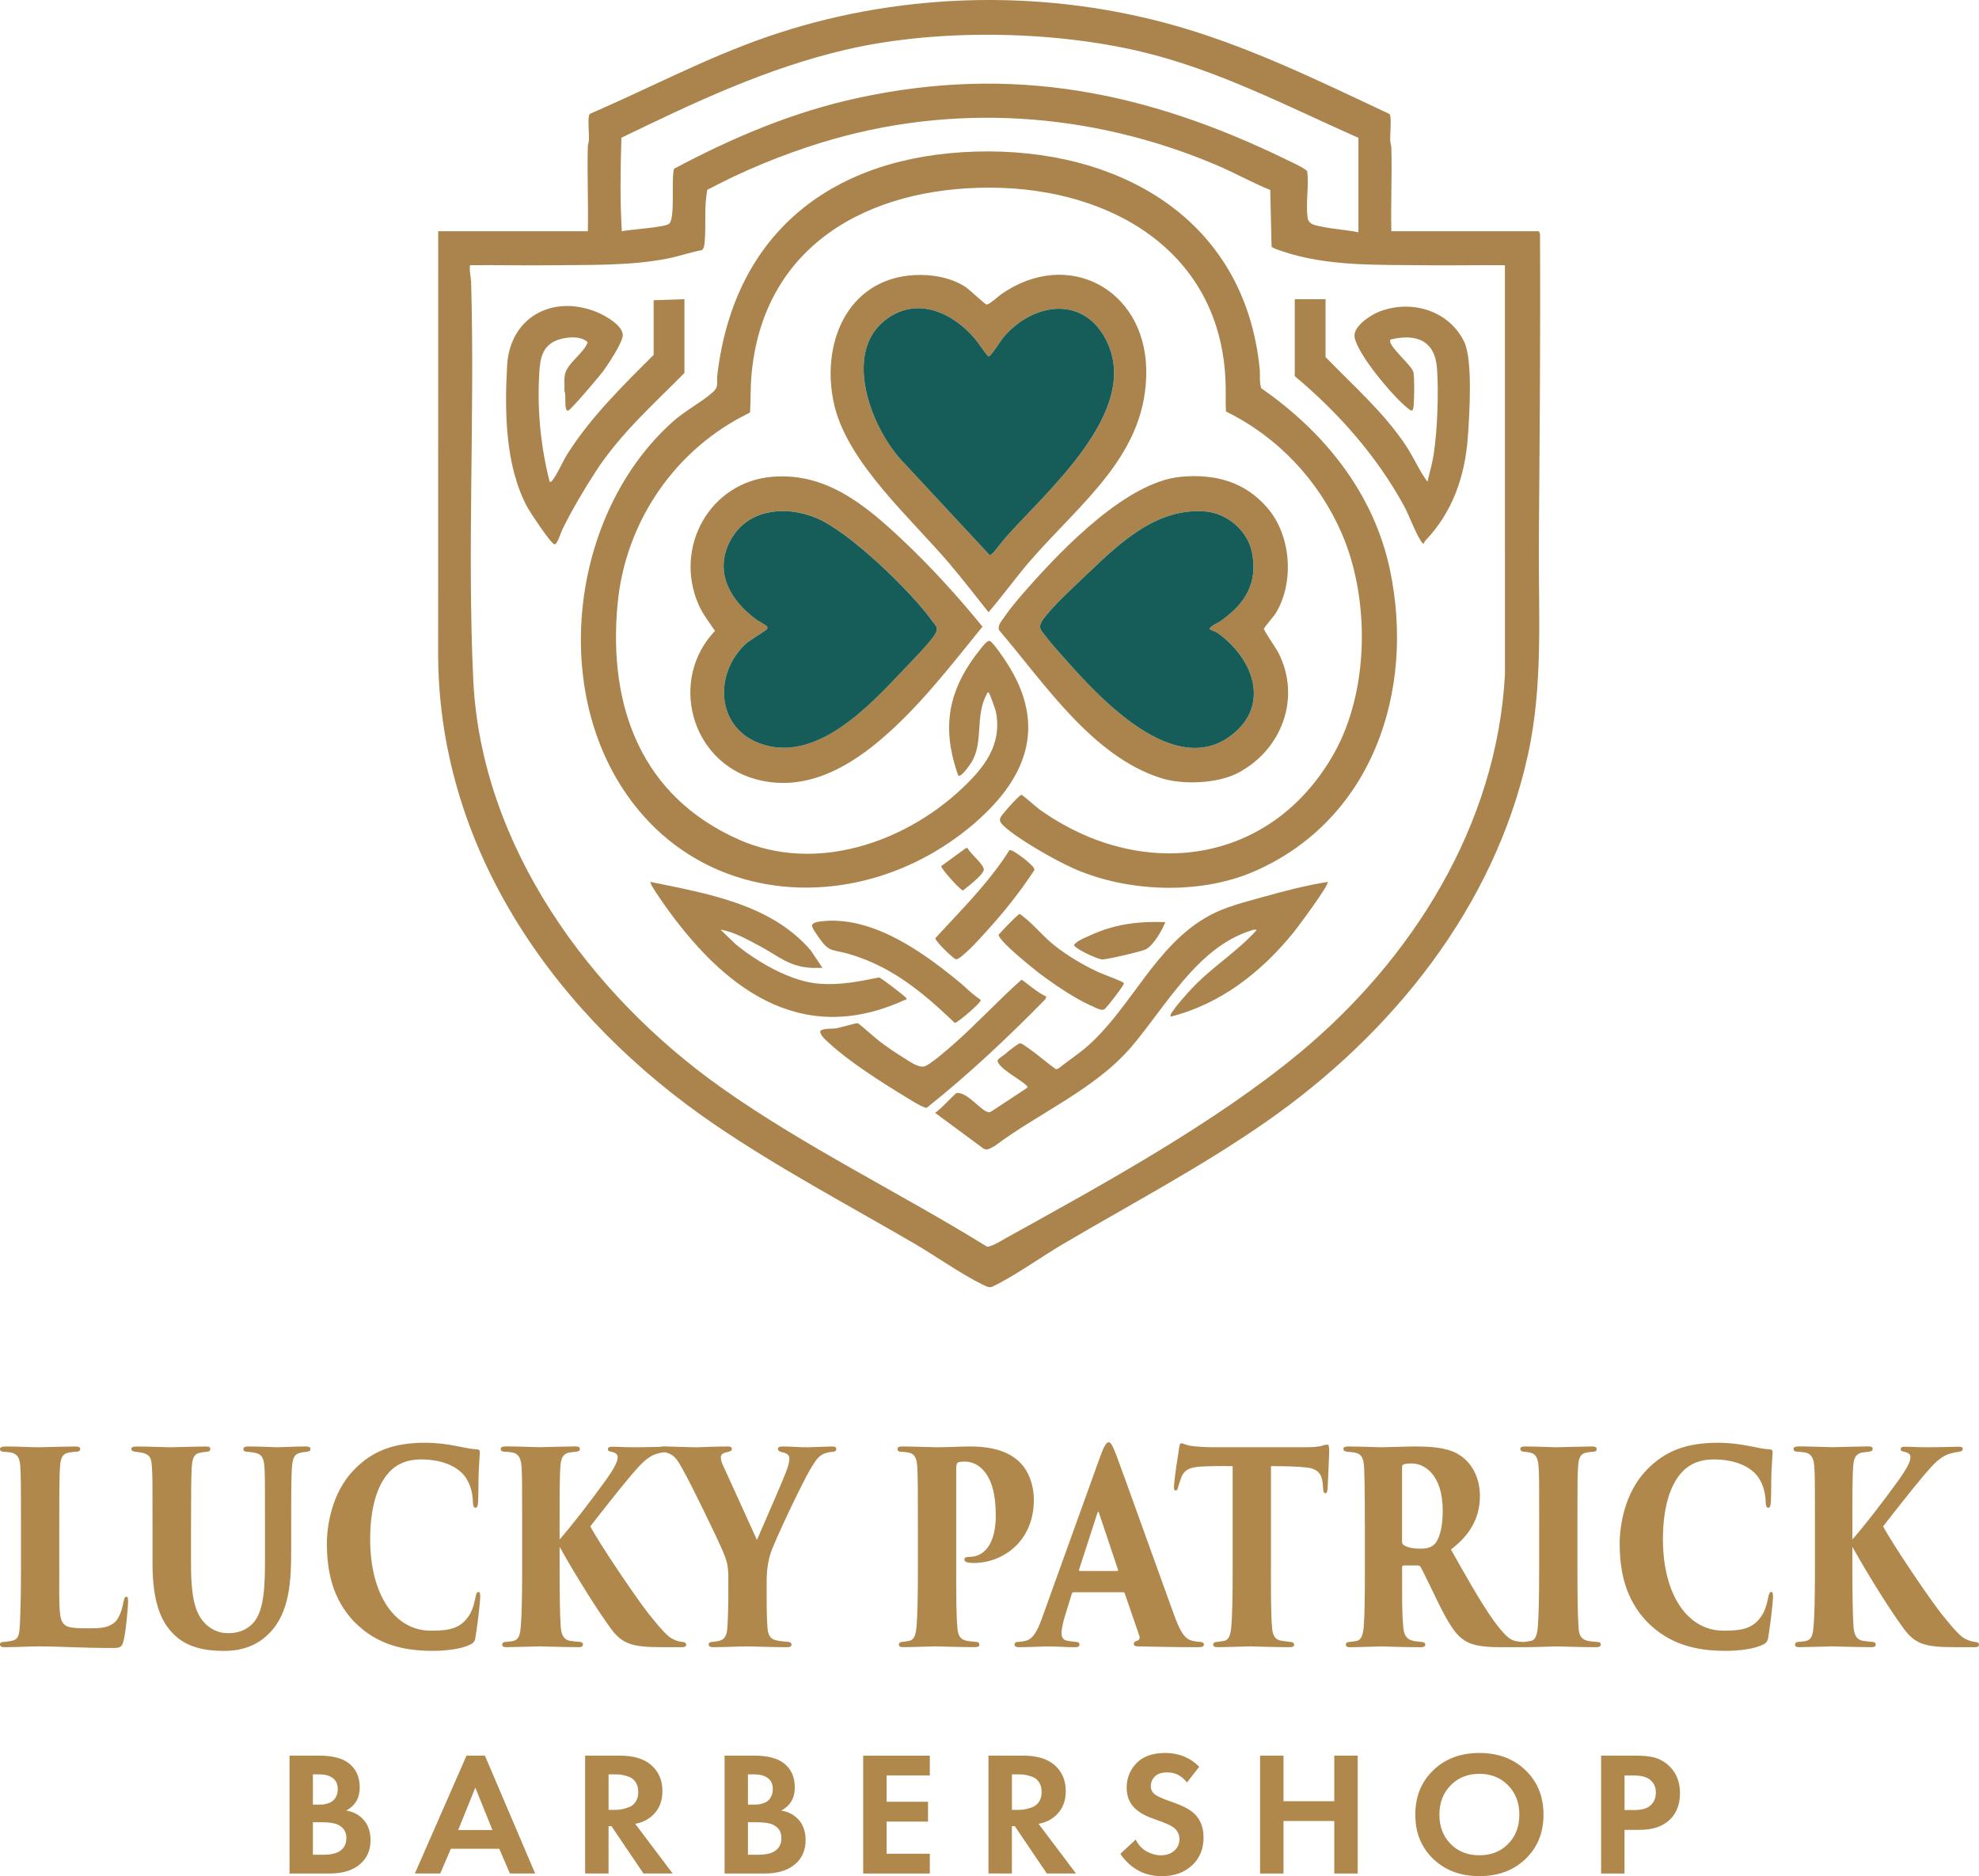 <svg xmlns="http://www.w3.org/2000/svg" id="_&#x421;&#x43B;&#x43E;&#x439;_2" data-name="&#x421;&#x43B;&#x43E;&#x439; 2" viewBox="0 0 885.72 839.73"><defs><style>.cls-1{fill:#165d5a}.cls-2{fill:#b0884c}.cls-3{fill:#aa844c}</style></defs><g id="_&#x421;&#x43B;&#x43E;&#x439;_1-2" data-name="&#x421;&#x43B;&#x43E;&#x439; 1"><path d="M622.71 103.51h65.8c.39 0 .84 1.15.74 1.64.23 45.6-.17 91.29-.52 136.82-.25 32.33 2.08 64.12-4.88 95.83-14.96 68.21-60.78 124.94-117.04 164.19-28.93 20.18-60.64 36.91-91.03 54.81-9.48 5.59-19.63 12.89-29.17 17.86-3.61 1.88-3.43 1.99-7.11.17-9.64-4.77-20.64-12.62-30.24-18.21-29.78-17.34-60.84-33.82-89.3-53.21-70.05-47.73-123.04-121.46-123.86-209.15l.02-190.75h66.98c.27-12.58-.35-25.21-.02-37.79.03-1.12.47-2.16.51-3.29.11-3.04-.52-7.79-.02-10.47.1-.53.24-.9.76-1.14 26.27-11.38 51.69-24.86 78.8-34.26 57.24-19.83 120.93-21.87 179.44-6.03 34.57 9.36 66.66 25.16 98.9 40.29.52.24.66.6.76 1.14.52 2.79-.13 7.79-.02 10.95.04 1.12.49 2.16.51 3.29.32 12.42-.28 24.89-.02 37.31ZM607.99 61.7c-31.9-14.15-63.23-30.53-97.47-38.63-40.04-9.47-91.33-10.21-131.42-.95-35.81 8.27-68.16 23.63-100.98 39.53-.43 13.78-.65 28.01.18 41.86 3.42-.82 19.53-1.69 21.27-3.44 2.68-2.69.76-20.08 2.09-24.52 26.21-13.98 53.28-25.45 82.49-31.75 69.06-14.9 129-2.78 191.23 27.47 1.67.81 9.36 4.31 9.71 5.49.73 6.46-.65 14.02.08 20.35.42 3.59 3.66 3.74 6.56 4.36 5.26 1.13 10.96 1.38 16.25 2.52V61.71ZM568.5 85.03c-8.08-3.26-15.79-7.63-23.85-11.06-56.28-23.97-118.7-28.2-177.41-10.02-17.49 5.41-34.48 12.43-50.63 20.98-.23.25-.74 5.04-.8 5.96-.36 5.58.1 12.18-.46 17.59-.11 1.08-.31 2.98-1.27 3.48-5.14.96-10.13 2.73-15.26 3.75-16.95 3.35-35.33 2.78-52.57 3.01-11.96.16-23.94-.16-35.89-.02-.39 2.65.43 5.29.5 7.82 1.7 59.1-1.81 118.66.95 177.67 3.47 74.21 52.17 140.93 110.99 182.59 37.53 26.58 79.81 46.98 118.9 71.17 1.73.35 6.99-2.96 8.88-4.01 42.97-23.79 92.87-51.16 130.55-82.28 50.95-42.08 88.83-102.39 92.43-169.8l-.02-183.16c-11.48-.13-22.98.18-34.46.02-21.56-.29-44.77.74-65.4-6.33-.98-.34-4.36-1.39-4.58-2.07l-.59-25.3Z" class="cls-3"></path><path d="M548.7 184.17c-.18-3.21-.11-6.44-.12-9.66-.17-60.26-49.6-90.29-105.2-90.52-54.74-.22-102.4 25.88-107.13 84.84-.41 5.1-.2 10.69-.56 15.83-33.42 16.06-55.86 48.8-59.3 85.83-4.26 45.81 10.67 85.98 54.3 105.3 33.99 15.06 73.68 1.64 99.61-22.64 10.16-9.51 18.25-19.66 15.46-34.47-.19-1-2.79-8.22-3.12-8.52-.72-.66-.82.17-1.05.6-5.33 9.74-1.25 21.75-6.91 30.62-.74 1.16-4.55 6.63-5.78 5.8-.69-1.82-1.27-3.69-1.79-5.57-5.53-19.77-1-35.27 11.54-50.9.89-1.11 2.95-3.98 4.22-3.86s6.53 7.95 7.58 9.57c18.96 29.1 8.47 53.16-16.12 73.58-49.02 40.7-122.45 37.16-157.19-19.51-30.32-49.45-19.3-123.1 23.94-161.72 5.52-4.93 12.31-8.4 17.54-12.86 3.42-2.92 1.98-4.28 2.42-8.03 7.64-64.39 52.11-98.15 115.65-100.03 63.53-1.87 120.35 29.64 127.09 97.18.29 2.9-.26 5.92.73 8.77 28.22 19.53 50.34 46.97 57.56 81.16 11.46 54.26-7.84 112.07-60.81 135.09-24.41 10.6-57.12 9.32-81.25-1.57-8.17-3.69-24.59-12.95-30.93-18.95-3.01-2.85-1.06-4.03 1.19-6.86.86-1.09 6.07-6.92 6.87-6.92.52 0 6.85 5.65 8.16 6.58 45.66 32.5 103.58 25 131.82-25.25 15.75-28.03 16.07-69.29 3.33-98.5-10.32-23.66-28.57-43.03-51.77-54.41Z" class="cls-3"></path><path d="M409.32 123.12c7.71-.42 16.33 1.08 22.86 5.36 1.66 1.09 8.7 7.77 9.33 7.82 1.24.12 5.3-3.71 6.71-4.69 29.79-20.63 63.94-2.2 64.78 33.38.91 38.39-29.8 60.21-52.52 86.71-6.23 7.27-11.8 15.07-18.05 22.32-5.74-7.23-11.38-14.54-17.35-21.59-17.08-20.16-45.47-45.02-51.63-70.93-6.41-26.95 5.32-56.74 35.87-58.39Zm40.75 117.48c18.3-20.7 59.96-56.07 45.58-87.22-9.86-21.35-33.04-18.33-46.57-2.37-1.07 1.26-5.75 8.73-6.61 8.54-.66-.14-5.15-6.85-6.2-8.07-10.33-11.98-26.65-19.19-40.58-7.79-18.75 15.35-5.09 49.36 9 63.61l38 40.89c.54.43.78.07 1.2-.23 1.07-.76 4.83-5.82 6.19-7.36ZM528.56 213.39c15.3-1.36 28.65 2.16 38.82 14.1 10.49 12.33 11.97 33.07 3.65 46.89-.81 1.34-5.29 6.45-5.34 7.06-.07.79 5.51 8.81 6.45 10.66 10.36 20.31 1.5 43.72-18.29 53.94-9.08 4.69-24.45 5.29-34.11 2.26-30.96-9.74-52.41-42.67-72.54-66.18-.94-2.17 1.22-4.33 2.41-6.1 2.92-4.34 7.36-9.4 10.87-13.36 15.42-17.4 44.09-47.12 68.08-49.26Zm12.92 68.25c-.69-.96 3.89-3.02 4.71-3.6 10.89-7.7 16.86-16.77 14.17-30.71-1.89-9.78-11.1-17.65-20.99-18.44-21.54-1.71-37.98 13.87-52.29 27.56-5.68 5.43-16.15 14.89-20.37 20.96-2.53 3.63-.64 4.79 1.63 7.78 2.52 3.33 5.95 7.06 8.77 10.23 15.55 17.53 48.6 53.18 74.03 33.64 17.72-13.61 9.59-34.46-5.99-45.63-.94-.67-3.55-1.63-3.67-1.8ZM345.66 213.39c24.08-1.98 41.65 12.69 58.06 28.12 12.85 12.08 24.87 25.3 36 38.97-14.48 17.81-28.97 36.8-46.71 51.53-15.41 12.8-34.05 22.4-54.74 16.76-29.24-7.97-38.95-44.67-18.28-66.39-2.58-3.93-5.54-7.59-7.42-11.95-11.03-25.53 5.14-54.73 33.09-57.03Zm-2.37 68.19c-.3.49-7.88 5.06-9.42 6.48-14.31 13.18-13.59 37.32 6.19 44.65 24.93 9.25 48.87-16.61 64.14-32.76 3.34-3.53 12.8-13.05 14.65-16.71 1.28-2.52-.25-3.4-1.64-5.35-9.47-13.26-36.99-39.88-51.8-46.06-14.22-5.94-31.85-3.94-39.07 11.15-6.57 13.74.95 25.91 11.87 34.09.86.64 4.93 2.95 5.09 3.21.18.3.18.98 0 1.28ZM594.21 394.72c1.04.95-13.71 20.7-15.21 22.55-14.42 17.76-32.53 32.05-55.09 37.78-.18-1.2.65-1.93 1.23-2.8 1.89-2.86 5.83-7.2 8.25-9.8 8.91-9.53 20.24-16.4 28.99-26.12-.64-.6-1.91 0-2.63.22-24.02 7.6-38 33.99-53.43 52.03-16.24 18.98-41.34 29.5-61.13 44.34-1.51.73-3.09 2.11-4.87 1.27l-21.87-16.14c1.76-.69 9.07-8.78 9.73-8.84 4.36-.43 9.5 6.25 12.89 8.06.71.38 1.35.74 2.19.45l16.51-10.85c.18-.73-.11-.76-.5-1.15-2.63-2.63-12.46-7.61-12.81-10.99-.09-.82 3.96-3.05 4.55-3.98.94-.73 4.55-3.57 5.32-3.75.91-.22 2.71 1.33 3.6 1.92 4.39 2.95 8.34 6.6 12.67 9.64l1.09-.29c4.29-3.49 9.03-6.48 13.17-10.15 19.76-17.52 30.25-45.13 54.31-58.28 7.23-3.96 16.02-6.1 23.97-8.33 9.55-2.68 19.28-5.23 29.08-6.78ZM306.33 133.91v33.02c-14.03 14.2-28.64 27.14-39.63 43.98-5.25 8.05-10.69 17.31-14.94 25.92-.6 1.22-2.4 7.06-3.6 6.8-1.72-.37-11.12-14.65-12.39-17.07-9.68-18.45-9.97-42.45-8.8-62.97 1.23-21.51 20.14-31.82 39.77-24.06 3.8 1.5 12.82 6.41 11.92 11.13-.67 3.54-6.23 12.05-8.53 15.24-1.57 2.18-14.65 17.63-15.84 17.89-2.03.46-.75-7.32-1.67-8.77.16-2.46-.27-4.98.23-7.41 1.05-5.09 8.31-9.38 10.2-14.4-3.16-3.31-10.88-2.37-14.7-.55-6.7 3.18-6.78 10.14-7.1 16.65-.77 15.42.95 31.4 4.75 46.31.87.19.93-.26 1.34-.79 2.3-2.95 4.51-8.31 6.72-11.81 10.44-16.45 24.77-30.5 38.49-44.17v-24.47l13.78-.48ZM593.26 133.91v25.89c12.35 12.78 26.3 24.94 36.12 39.89 3.4 5.17 5.84 10.95 9.48 15.93.94-4.06 2.16-8.04 2.79-12.18 1.67-10.98 2.28-27.37 1.51-38.43-.88-12.7-9.38-15.84-20.9-13.02-.13.66-.04 1.24.24 1.86 1.4 3.1 9.52 10.19 10.09 12.71.56 2.49.35 12.19.1 15.1-.28 3.35-1.45 2.04-3.33.48-6.35-5.28-21.57-23.29-23.08-31.11-.93-4.81 7.04-9.98 10.89-11.5 14.23-5.61 31.2-.74 38.11 13.37 4 8.17 2.36 33.15 1.64 43.01-1.27 17.32-6.86 33.41-19.01 46.1-.75.78-.44 2.46-1.99.09-2.68-4.12-5.14-11.31-7.73-16.02-12.15-22.13-29.39-41.61-48.7-57.71v-34.44h13.78ZM368.08 433.19c-1.65-.05-3.33.09-4.98 0-10.16-.59-14.71-5.31-23.03-9.74-5.38-2.86-11.64-6.44-17.58-7.35l6.9 6.64c9.83 8.01 24.69 16.67 37.52 17.58 9.26.66 17.6-1.03 26.56-2.84.78.12 11.85 8.56 12.15 9.27.36.86-.55.73-.95.92-46.88 21.35-81.57-6.13-107.54-43.02-.8-1.14-6.6-9.33-5.99-9.92 25.43 5.23 53.93 9.93 71.72 30.65l5.24 7.82Z" class="cls-3"></path><path d="m468.32 446.03-.46 1.19c-16.79 17.16-34.3 33.62-53.09 48.61-1.47.22-7.92-3.94-9.59-4.95-10.32-6.26-25.04-15.65-33.78-23.71-1.24-1.14-5.21-4.4-4.07-5.98 2.09-1.03 4.91-.61 7.11-.97 1.78-.29 8.66-2.43 9.46-2.24.62.15 8.33 7.05 9.87 8.2 3.16 2.35 6.81 4.89 10.16 6.94 2.49 1.52 6.63 4.67 9.48 4.25 2.55-.38 11.19-8.09 13.58-10.19 10.42-9.18 19.84-19.5 30.22-28.71 3.68 2.53 6.96 5.73 11.1 7.58Z" class="cls-3"></path><path d="M438.86 447.45c.45.63-2.68 3.43-3.32 4.04-1.08 1.03-7.37 6.51-8.25 6.33-14.14-13.54-27.97-25.12-47.13-30.77-8.29-2.44-8.95-.37-14.37-8.44-2.76-4.11-4.1-5.59 2.11-6.27 22.45-2.44 44.8 13.54 61.21 27.03 3.24 2.66 6.27 5.88 9.75 8.07ZM456.27 409c5.65 3.85 9.82 9.42 15.15 13.73 6 4.86 13.02 9.03 20.01 12.3 1.61.76 11.01 4.26 11.36 4.8.44.67-.01.76-.23 1.23-.59 1.3-7.34 10.12-8.33 10.69-1.37.79-4.1-.84-5.65-1.52-7.36-3.24-16.09-9.17-22.59-13.99-2.79-2.07-19.45-15.38-19.01-17.95 3.01-3.23 5.95-6.41 9.3-9.3ZM451.77 380.53c1.08-.63 7.13 4.18 8.22 5.17.92.83 3.23 2.65 2.92 3.8a215.905 215.905 0 0 1-19.05 24.7c-3.65 4.08-8.49 9.6-12.59 13.06-.78.66-2.58 2.28-3.45 2.06-1.36-.33-9.59-8.44-9.15-9.44 11.59-12.7 23.88-24.72 33.1-39.36ZM521.52 412.77c-1.36 3.56-5.47 10.69-8.91 12.22-2.17.97-17.17 4.49-19.34 4.42-1.97-.06-12.21-4.73-12.58-6.47 1.3-1.82 4.63-3.09 6.79-4.09 11.1-5.18 21.8-6.6 34.05-6.09ZM421.3 387.61l11.16-8.12.71.25c1.01 2.2 7.31 7.38 7.13 9.49-.19 2.32-7.29 7.71-9.28 9.31-1.18 0-10.25-10.17-9.73-10.92Z" class="cls-3"></path><path d="M450.07 240.6c-1.36 1.54-5.12 6.6-6.19 7.36-.42.3-.66.66-1.2.23l-38-40.89c-14.09-14.24-27.75-48.26-9-63.61 13.93-11.4 30.26-4.19 40.58 7.79 1.05 1.22 5.54 7.92 6.2 8.07.86.19 5.55-7.28 6.61-8.54 13.53-15.96 36.71-18.98 46.57 2.37 14.39 31.16-27.28 66.52-45.58 87.22ZM541.48 281.64c.12.17 2.73 1.12 3.67 1.8 15.58 11.18 23.71 32.02 5.99 45.63-25.44 19.54-58.49-16.12-74.03-33.64-2.82-3.17-6.25-6.91-8.77-10.23-2.27-2.99-4.16-4.15-1.63-7.78 4.22-6.06 14.69-15.53 20.37-20.96 14.31-13.68 30.75-29.27 52.29-27.56 9.9.79 19.1 8.66 20.99 18.44 2.69 13.94-3.27 23.01-14.17 30.71-.81.58-5.4 2.64-4.71 3.6ZM343.29 281.58c.18-.3.18-.98 0-1.28-.16-.26-4.23-2.57-5.09-3.21-10.92-8.18-18.44-20.35-11.87-34.09 7.22-15.1 24.85-17.09 39.07-11.15 14.81 6.18 42.33 32.8 51.8 46.06 1.39 1.95 2.92 2.83 1.64 5.35-1.85 3.66-11.31 13.18-14.65 16.71-15.26 16.16-39.21 42.01-64.14 32.76-19.78-7.34-20.5-31.47-6.19-44.65 1.54-1.42 9.12-5.99 9.42-6.48Z" class="cls-1"></path><path d="M26.53 702.91c0 12-.29 20.56 1.36 23.05 1.36 2.26 3.19 2.85 11.23 2.85 5.33 0 8.42-.12 11.13-1.9 2.32-1.31 3.97-4.4 5.03-9.98.29-1.31.48-2.26 1.26-2.26.68 0 .77.59.77 2.26 0 2.73-1.06 14.02-2.03 17.47-.77 3.09-1.55 3.21-5.42 3.21-13.36 0-22.36-.71-32.63-.71-4.55 0-9.78.36-15.1.36-1.36 0-2.13-.24-2.13-1.31 0-.71.58-1.07 1.94-1.07 1.16-.12 2.23-.24 3.29-.47 3.49-.71 3.58-2.85 3.87-12.36.19-4.75.29-11.88.29-19.25v-20.92c0-19.37-.1-21.51-.29-25.31-.19-3.33-.87-5.35-3.29-6.18-.87-.36-2.32-.48-3.78-.59-1.07 0-2.03-.24-2.03-1.19s.97-1.19 2.9-1.19c5.52 0 10.55.36 14.33.36.87 0 12.88-.36 16.36-.36 1.74 0 2.32.36 2.32 1.07 0 1.07-.97 1.31-2.32 1.31-.97.12-1.94.12-3.29.48-2.61.59-3.29 2.85-3.49 7.01-.19 3.8-.29 6.18-.29 25.79v19.84ZM85.49 699.7c0 16.4 2.03 23.29 7.36 27.93 3.97 3.21 7.26 3.33 9.68 3.33 3.1 0 7.26-.83 10.65-4.4 5.42-5.7 5.42-18.18 5.42-30.42v-14.26c0-17.47 0-20.56-.19-24.36-.19-4.52-.97-6.54-4.16-7.25-1.06-.24-1.65-.24-3.58-.48-1.26 0-1.74-.48-1.74-1.19s.48-1.19 2.23-1.19c5.52 0 11.42.36 12.97.36 1.74 0 8.04-.36 12.78-.36 1.45 0 2.03.36 2.03 1.19 0 .59-.39 1.07-1.65 1.19-1.06.12-1.65.12-3 .48-2.61.59-3.39 2.38-3.68 7.25-.19 3.8-.29 6.89-.29 24.36v11.65c0 13.55-.48 28.16-9.88 37.55-6 6.18-13.55 7.84-20.14 7.84-8.52 0-17.04-1.54-23.04-7.96-5.13-5.23-9-13.9-9-31.02v-18.06c0-18.42 0-21.75-.29-25.55-.19-3.33-.77-4.87-3-5.7-1.06-.48-3.29-.71-4.16-.83-1.45-.12-2.03-.59-2.03-1.31s.77-1.07 2.61-1.07c4.16 0 13.94.36 14.81.36.77 0 12.3-.36 15.78-.36 1.65 0 2.13.36 2.13 1.07 0 .95-.48 1.19-1.74 1.31-.87.12-2.23.24-3.19.48-2.71.71-3.2 3.21-3.39 7.01-.19 3.8-.29 9.39-.29 24.6v17.83ZM158.5 725.85c-9.49-9.98-12.2-22.22-12.2-34.94 0-8.08 2.23-22.82 12.01-32.92 8.33-8.68 18.01-12.24 32.05-12.24 5.52 0 9.97.71 13.75 1.43 4.36.83 6.68 1.43 9.58 1.54 1.06.12 1.06.83 1.06 1.54 0 .95-.29 3.8-.48 7.84-.19 3.92-.1 10.93-.29 13.9-.1 1.78-.29 2.85-1.16 2.85-.77 0-1.06-.83-1.16-2.5-.1-2.61-.48-7.37-3.68-11.65-3.39-4.4-10.17-7.49-19.56-7.49-5.71 0-10.46 1.66-14.23 5.7-5.91 6.3-8.52 17.35-8.52 30.07 0 24.48 10.84 40.88 27.11 40.88 7.94 0 12.88-.83 16.65-6.06 1.36-1.78 2.42-4.4 3.19-7.96.48-2.5.77-3.33 1.55-3.33.68 0 .77 1.19.77 2.14 0 2.02-1.16 12.36-2.13 18.06-.19 1.78-.87 2.73-2.52 3.45-3.87 1.9-10.46 2.73-16.65 2.73-12.59 0-24.98-2.61-35.14-13.07ZM250.48 689.01c5.32-6.06 13.26-16.28 20.91-26.86 3.2-4.52 5.03-7.84 5.03-9.75 0-1.31-.39-2.02-2.71-2.61-.87-.12-1.65-.36-1.65-1.19 0-.59.48-1.07 1.55-1.07 4.36 0 4.74.24 10.26.24s12.68-.24 13.94-.24c1.65 0 2.03.24 2.03 1.07 0 .59-.48 1.07-1.74 1.19-1.45.24-2.32.36-3.49.71-4.74 1.19-7.84 4.75-12.49 10.22-4.45 5.23-15.39 19.13-17.91 22.46 3.78 7.25 19.75 31.02 26.24 39.33 5.81 7.25 8.42 9.86 10.17 10.81 1.74.95 2.9 1.31 4.45 1.54 1.36.12 2.03.36 2.03 1.31s-.87 1.07-1.94 1.07h-9.49c-12.78 0-17.23-1.54-22.17-8.2-5.32-7.13-15.88-23.77-23.04-36.72v10.46c0 9.27.1 20.08.48 25.07.19 2.97.87 5.94 4.16 6.54 1.36.24 2.9.36 4.16.47 1.16 0 1.65.59 1.65 1.19s-.39 1.19-1.84 1.19c-6.39 0-16.75-.36-17.62-.36-.48 0-11.52.36-14.72.36-1.26 0-1.94-.24-1.94-1.19 0-.83.68-1.19 1.74-1.19.97-.12 1.94-.12 3-.36 3-.59 3.29-3.45 3.58-6.89.39-4.99.58-13.31.58-24.84v-20.92c0-18.42 0-21.75-.29-25.55-.19-3.33-1.26-5.47-3.58-6.06-1.45-.36-2.71-.36-3.68-.48-1.26 0-2.03-.24-2.03-1.31 0-.71.77-1.07 2.61-1.07 4.16 0 14.04.36 14.72.36.87 0 12.59-.36 16.07-.36 1.65 0 2.03.48 2.03 1.07 0 .83-.48 1.19-1.74 1.31-.87.12-1.45.12-2.9.36-3.39.59-3.97 3.33-4.16 7.13-.19 3.8-.29 6.18-.29 24.6v7.13Z" class="cls-2"></path><path d="M326 706.48c0-6.42-1.06-8.79-2.71-12.72-3.58-8.08-13.17-27.69-16.46-33.75-3.68-6.89-4.74-8.44-7.84-9.62-.58-.24-1.74-.48-2.52-.59-.97-.12-1.45-.59-1.45-1.31 0-.83.77-1.07 1.94-1.07 3.97 0 11.23.36 14.91.36 1.65 0 7.75-.36 13.84-.36 1.06 0 1.84.24 1.84.95 0 .95-.48 1.19-1.94 1.54-2.61.36-3 1.54-3 2.5 0 .83.29 1.9.97 3.45 1.55 3.45 13.65 29.83 15.2 33.39 5.91-13.67 11.13-25.55 12.97-30.3.97-2.5 1.55-4.52 1.55-6.06 0-1.31-.58-2.38-3.49-2.97-.87-.24-1.65-.59-1.65-1.43 0-.71.58-1.07 2.13-1.07 3.97 0 7.26.36 10.94.36 1.36 0 9.29-.36 11.13-.36 1.16 0 1.94.24 1.94 1.07 0 .95-.68 1.31-1.94 1.31-1.26.12-2.61.48-3.78.95-2.71 1.31-3.68 3.33-5.42 6.06-3.29 4.99-17.14 34.11-18.49 39.1-1.45 4.99-1.55 9.62-1.55 11.29v8.44c0 1.9 0 6.77.29 11.76.19 2.97.39 5.94 3.97 6.77 1.74.48 3.68.48 5.32.71 1.16.12 1.55.48 1.55 1.31 0 .59-.48 1.07-1.94 1.07-6.97 0-15.01-.36-18.2-.36-2.81 0-10.65.36-15.01.36-1.36 0-1.94-.48-1.94-1.31 0-.59.58-1.07 1.74-1.07 1.55-.24 2.52-.24 3.39-.59 2.52-.83 3.1-2.97 3.29-6.42.29-4.99.39-10.34.39-12.24v-9.15ZM410.81 681.88c0-13.07 0-21.75-.29-25.55-.19-3.33-1.07-5.47-3.39-6.06-1.26-.36-2.52-.36-3.68-.48-1.26 0-1.74-.48-1.74-1.19s.29-1.19 2.13-1.19c4.16 0 14.04.36 15.68.36 4.65 0 10.07-.36 14.52-.36 13.17 0 19.56 3.8 23.43 8.2 2.13 2.5 5.23 7.72 5.23 15.8 0 18.3-13.65 28.16-27.01 28.16-.68 0-2.32-.12-3-.36-.58-.24-1.06-.48-1.06-1.19s.39-1.19 2.13-1.19c8.04 0 11.91-7.72 11.91-18.42 0-8.2-1.26-14.74-4.74-19.37-2.52-3.33-5.81-4.87-9.2-4.87-1.26 0-2.03.12-2.61.24-.77.24-1.16.95-1.16 2.97v45.4c0 9.27 0 20.08.48 25.07.19 3.45.87 5.7 3.78 6.42 1.35.36 3.1.48 4.26.59 1.45 0 1.84.36 1.84 1.31 0 .59-.48 1.07-1.94 1.07-6.68 0-16.94-.36-17.81-.36-.48 0-11.04.36-14.33.36-1.36 0-1.94-.36-1.94-1.19s.77-1.19 1.84-1.19c.97-.12 1.94-.24 2.9-.47 1.94-.48 2.81-2.14 3.2-6.66.39-4.99.58-13.43.58-24.96v-20.92ZM480.52 712.66c-.48 0-.68.24-.87.83l-3 9.74c-.97 3.09-1.55 6.18-1.55 7.61 0 2.26.87 3.33 2.9 3.57 1.06.24 2.61.36 3.39.47 1.45 0 1.74.59 1.74 1.19 0 .95-.77 1.19-2.03 1.19-4.36 0-7.65-.36-12.78-.36-1.07 0-7.46.36-12.3.36-1.36 0-1.94-.48-1.94-1.19 0-.95.68-1.19 1.84-1.19 1.16-.12 2.13-.24 3.1-.47 3.39-.83 5.33-4.52 7.36-10.22l25.85-71.78c1.84-5.11 2.9-6.89 3.97-6.89.97 0 1.84 1.66 3.49 5.94 2.52 6.65 18.78 52.17 25.37 70.23 3.29 9.27 5.42 12.12 8.81 12.72 1.07.36 2.23.36 3.1.47 1.26 0 1.84.48 1.84 1.19 0 .83-.68 1.19-2.52 1.19-9.49 0-20.53-.24-26.72-.36-1.55 0-2.13-.36-2.13-1.07s.48-1.19 1.36-1.43c1.06-.24 1.45-1.07 1.16-2.14l-6.49-18.89c-.1-.48-.48-.71-.77-.71h-22.17Zm19.37-9.51c.58 0 .58-.36.48-.59l-8.52-25.43c-.29-.83-.48-.59-.68 0l-8.23 25.43c-.1.36.1.59.39.59h16.56ZM568.82 702.79c0 9.27 0 20.32.48 25.31.19 3.09.87 5.58 3.78 6.18 1.26.24 2.42.36 4.16.59 1.55.12 1.94.48 1.94 1.31 0 .71-.48 1.07-2.23 1.07-6.58 0-15.97-.36-17.52-.36-1.65 0-11.04.36-14.23.36-1.55 0-2.23-.24-2.23-1.19 0-.83.77-1.19 1.94-1.19.97-.12 2.03-.24 3.1-.47 2.13-.48 2.81-3.09 3.1-6.54.39-4.99.58-13.55.58-25.07v-46.58c-3.78 0-9.78-.12-14.62.24-5.42.36-7.55 1.9-8.81 6.06-.48 1.31-.68 2.02-.87 2.73-.19.95-.48 1.9-1.16 1.9-.87 0-.87-.95-.77-2.38.39-4.87 1.45-11.29 2.13-15.81.19-1.78.48-2.97 1.06-2.97.68 0 1.07.36 3.29.95 1.74.47 7.07.83 10.75.83h42.12c3 0 4.74-.24 6.1-.47 1.55-.36 2.32-.71 3-.71.87 0 .97.71.97 3.68 0 1.66-.58 12.71-.68 15.69-.1 1.66-.39 2.38-.97 2.38-.77 0-.97-.71-1.07-2.14-.1-1.31-.1-1.78-.19-2.38-.39-3.68-1.84-6.54-7.55-7.01-3.19-.36-8.23-.59-15.59-.59v46.58ZM610.84 681.88c0-18.42-.19-20.8-.29-24.6-.19-4.87-1.36-6.42-3.68-7.01-1.45-.36-3-.36-3.87-.48-1.16-.12-1.74-.59-1.74-1.31s.68-1.07 2.13-1.07c4.16 0 13.46.36 14.81.36 1.84 0 11.13-.36 15.59-.36 9.1 0 15.49 1.07 19.75 4.04 4.65 3.09 8.81 9.15 8.81 18.18 0 9.98-4.65 17.59-12.97 23.89 5.91 10.46 12.97 23.17 18.88 31.49 5.13 7.01 7.46 9.03 10.17 9.51 1.07.24 1.65.24 2.42.36 1.06 0 1.65.48 1.65 1.19 0 1.07-.97 1.19-1.94 1.19h-8.71c-9.97 0-14.23-1.19-17.62-3.92-3.1-2.26-6.2-7.37-9.97-14.85-4.45-9.03-6.68-13.9-8.42-17.11-.19-.36-.68-.71-1.16-.71h-6.39c-.48 0-.77.24-.77.95v6.06c0 9.39 0 14.97.48 19.96.19 3.09.87 5.7 3.78 6.54 1.36.48 2.42.48 4.36.71 1.55.12 1.74.59 1.74 1.31s-.68 1.07-2.03 1.07c-6.49 0-17.04-.36-17.72-.36-1.16 0-10.55.36-13.84.36-1.45 0-1.94-.36-1.94-1.19s.68-1.19 1.74-1.19c.97-.12 2.23-.24 3.29-.47 1.94-.59 2.71-2.73 3-6.77.39-4.99.48-13.31.48-24.84v-20.92Zm16.66 7.96c0 .95.29 1.43.87 1.78 1.84 1.19 4.74 1.54 7.46 1.54s4.55-.48 6.1-1.9c2.03-1.9 3.78-7.01 3.78-14.97 0-16.87-8.71-21.27-13.75-21.27-1.55 0-3.2.12-3.87.48-.39.24-.58.36-.58 1.31v33.04Z" class="cls-2"></path><path d="M688.88 681.88c0-18.42 0-21.87-.29-25.67-.19-3.33-1.26-5.47-3.39-5.94-.68-.24-1.65-.36-2.91-.48-1.16 0-1.84-.48-1.84-1.31 0-.71.48-1.07 2.13-1.07 3.87 0 13.36.36 14.13.36.87 0 12.3-.36 15.78-.36 1.65 0 2.13.48 2.13 1.19 0 .95-.87 1.19-1.84 1.19-.97.12-1.55.12-2.81.36-2.52.59-3.49 2.14-3.68 6.42-.29 3.8-.29 6.89-.29 25.31v20.92c0 9.39.1 20.44.48 25.43.19 3.09.77 5.23 3.68 6.06 1.26.36 3 .48 4.26.59 1.65 0 2.03.48 2.03 1.19 0 .59-.48 1.19-2.03 1.19-6.58 0-16.94-.36-17.81-.36-.48 0-10.65.36-13.94.36-1.55 0-2.32-.24-2.32-1.19 0-.83.77-1.19 1.94-1.19.97-.12 1.94-.24 3-.47 2.03-.36 2.71-2.97 3-6.42.39-4.99.58-13.55.58-25.19v-20.92ZM737.1 725.85c-9.49-9.98-12.2-22.22-12.2-34.94 0-8.08 2.23-22.82 12-32.92 8.33-8.68 18.01-12.24 32.05-12.24 5.52 0 9.97.71 13.75 1.43 4.36.83 6.68 1.43 9.58 1.54 1.06.12 1.06.83 1.06 1.54 0 .95-.29 3.8-.48 7.84-.19 3.92-.1 10.93-.29 13.9-.1 1.78-.29 2.85-1.16 2.85-.77 0-1.06-.83-1.16-2.5-.1-2.61-.48-7.37-3.68-11.65-3.39-4.4-10.17-7.49-19.56-7.49-5.71 0-10.46 1.66-14.23 5.7-5.91 6.3-8.52 17.35-8.52 30.07 0 24.48 10.84 40.88 27.11 40.88 7.94 0 12.88-.83 16.65-6.06 1.36-1.78 2.42-4.4 3.2-7.96.48-2.5.77-3.33 1.55-3.33.68 0 .77 1.19.77 2.14 0 2.02-1.16 12.36-2.13 18.06-.19 1.78-.87 2.73-2.52 3.45-3.87 1.9-10.46 2.73-16.65 2.73-12.59 0-24.98-2.61-35.15-13.07ZM829.08 689.01c5.33-6.06 13.26-16.28 20.91-26.86 3.19-4.52 5.03-7.84 5.03-9.75 0-1.31-.39-2.02-2.71-2.61-.87-.12-1.65-.36-1.65-1.19 0-.59.48-1.07 1.55-1.07 4.36 0 4.74.24 10.26.24s12.68-.24 13.94-.24c1.65 0 2.03.24 2.03 1.07 0 .59-.48 1.07-1.74 1.19-1.45.24-2.32.36-3.49.71-4.74 1.19-7.84 4.75-12.49 10.22-4.45 5.23-15.39 19.13-17.91 22.46 3.78 7.25 19.75 31.02 26.24 39.33 5.81 7.25 8.42 9.86 10.17 10.81 1.74.95 2.9 1.31 4.45 1.54 1.36.12 2.03.36 2.03 1.31s-.87 1.07-1.94 1.07h-9.49c-12.78 0-17.23-1.54-22.17-8.2-5.33-7.13-15.88-23.77-23.04-36.72v10.46c0 9.27.1 20.08.48 25.07.19 2.97.87 5.94 4.16 6.54 1.36.24 2.9.36 4.16.47 1.16 0 1.65.59 1.65 1.19s-.39 1.19-1.84 1.19c-6.39 0-16.75-.36-17.62-.36-.48 0-11.52.36-14.72.36-1.26 0-1.94-.24-1.94-1.19 0-.83.68-1.19 1.74-1.19.97-.12 1.94-.12 3-.36 3-.59 3.29-3.45 3.58-6.89.39-4.99.58-13.31.58-24.84v-20.92c0-18.42 0-21.75-.29-25.55-.19-3.33-1.26-5.47-3.58-6.06-1.45-.36-2.71-.36-3.68-.48-1.26 0-2.03-.24-2.03-1.31 0-.71.77-1.07 2.61-1.07 4.16 0 14.04.36 14.72.36.87 0 12.59-.36 16.07-.36 1.65 0 2.03.48 2.03 1.07 0 .83-.48 1.19-1.74 1.31-.87.12-1.45.12-2.9.36-3.39.59-3.97 3.33-4.16 7.13-.19 3.8-.29 6.18-.29 24.6v7.13ZM129.56 785.79h13.3c5.86 0 10.24 1.11 13.14 3.32 3.33 2.53 5 6.17 5 10.92s-2.02 8.15-6.04 10.36c2.74.42 5.08 1.53 7.01 3.32 2.58 2.43 3.87 5.72 3.87 9.89 0 4.43-1.53 7.99-4.59 10.68-3.28 2.85-7.82 4.27-13.62 4.27h-18.05v-52.76Zm10.48 8.38v13.53h2.98c.54 0 1.03-.01 1.49-.04.46-.03 1.13-.17 2.01-.43.89-.26 1.64-.62 2.26-1.07.62-.45 1.17-1.13 1.65-2.06.48-.92.73-2.02.73-3.28 0-2.27-.75-3.94-2.26-5.02-1.5-1.08-3.44-1.62-5.8-1.62h-3.06Zm0 21.43v14.55h4.51c3.12 0 5.51-.47 7.17-1.42 2.2-1.27 3.3-3.29 3.3-6.09s-1.32-4.85-3.95-6.01c-1.5-.68-3.9-1.03-7.17-1.03h-3.87ZM228.21 838.54l-4.75-11.07h-21.68l-4.75 11.07h-11.36l23.13-52.76h8.22l22.49 52.76h-11.28Zm-23.13-19.46h15.31l-7.66-18.98-7.66 18.98ZM261.9 785.79h15.55c5.91 0 10.48 1.32 13.7 3.95 3.55 2.95 5.32 6.91 5.32 11.86 0 5.49-2.1 9.62-6.29 12.42-1.61 1.11-3.57 1.87-5.88 2.29l16.76 22.23H288l-14.35-21.2h-1.29v21.2h-10.48v-52.76Zm10.47 8.38v15.9h2.98c.86 0 1.71-.07 2.54-.2.83-.13 1.92-.42 3.26-.87 1.34-.45 2.43-1.27 3.26-2.45.83-1.19 1.25-2.67 1.25-4.47s-.4-3.28-1.21-4.47c-.81-1.19-1.88-2-3.22-2.45-1.34-.45-2.42-.72-3.22-.83-.81-.11-1.64-.16-2.5-.16h-3.14ZM324.28 785.79h13.3c5.86 0 10.24 1.11 13.14 3.32 3.33 2.53 5 6.17 5 10.92s-2.02 8.15-6.04 10.36c2.74.42 5.08 1.53 7.01 3.32 2.58 2.43 3.87 5.72 3.87 9.89 0 4.43-1.53 7.99-4.59 10.68-3.28 2.85-7.82 4.27-13.62 4.27H324.3v-52.76Zm10.47 8.38v13.53h2.98c.54 0 1.03-.01 1.49-.04.46-.03 1.13-.17 2.01-.43.89-.26 1.64-.62 2.26-1.07.62-.45 1.17-1.13 1.65-2.06.48-.92.73-2.02.73-3.28 0-2.27-.75-3.94-2.26-5.02-1.5-1.08-3.44-1.62-5.8-1.62h-3.06Zm0 21.43v14.55h4.51c3.12 0 5.51-.47 7.17-1.42 2.2-1.27 3.3-3.29 3.3-6.09s-1.32-4.85-3.95-6.01c-1.5-.68-3.9-1.03-7.17-1.03h-3.87ZM416.15 785.79v8.86h-19.34v11.79h18.54v8.86h-18.54v14.4h19.34v8.86h-29.82V785.8h29.82ZM442.42 785.79h15.55c5.91 0 10.48 1.32 13.7 3.95 3.55 2.95 5.32 6.91 5.32 11.86 0 5.49-2.09 9.62-6.29 12.42-1.61 1.11-3.57 1.87-5.88 2.29l16.76 22.23h-13.06l-14.35-21.2h-1.29v21.2H442.4v-52.76Zm10.48 8.38v15.9h2.98c.86 0 1.71-.07 2.54-.2.83-.13 1.92-.42 3.26-.87 1.34-.45 2.43-1.27 3.26-2.45.83-1.19 1.25-2.67 1.25-4.47s-.4-3.28-1.21-4.47-1.88-2-3.22-2.45c-1.34-.45-2.42-.72-3.22-.83-.81-.11-1.64-.16-2.5-.16h-3.14ZM536.72 790.77l-5.48 7.04c-2.31-3.01-5.24-4.51-8.78-4.51-2.58 0-4.46.62-5.64 1.86-1.18 1.24-1.77 2.68-1.77 4.31 0 1.42.56 2.61 1.69 3.56.86.79 3.01 1.79 6.45 3.01 5.32 1.79 8.95 3.56 10.88 5.3 3.06 2.69 4.59 6.38 4.59 11.07 0 5.17-1.73 9.35-5.2 12.54-3.47 3.19-7.97 4.79-13.5 4.79-7.74 0-13.92-3.32-18.54-9.97l6.85-6.41c1.18 2.37 2.82 4.14 4.92 5.3 2.1 1.16 4.22 1.74 6.37 1.74 2.42 0 4.4-.67 5.96-2.02 1.56-1.34 2.34-3.1 2.34-5.26 0-1.84-.7-3.43-2.1-4.75-1.29-1.16-4.06-2.45-8.3-3.88-3.98-1.32-6.96-2.85-8.95-4.59-2.85-2.42-4.27-5.7-4.27-9.81s1.48-7.92 4.43-10.95c2.96-3.03 7.23-4.55 12.81-4.55 6.07 0 11.15 2.06 15.23 6.17ZM574.44 785.79v20.41h22.73v-20.41h10.48v52.76h-10.48v-23.49h-22.73v23.49h-10.48v-52.76h10.48ZM641.45 792.35c5.35-5.17 12.24-7.75 20.67-7.75s15.33 2.58 20.67 7.75c5.35 5.17 8.02 11.79 8.02 19.85s-2.67 14.67-8.02 19.81c-5.35 5.14-12.24 7.71-20.67 7.71s-15.33-2.57-20.67-7.71c-5.35-5.14-8.02-11.75-8.02-19.81s2.67-14.68 8.02-19.85Zm7.77 32.94c3.33 3.4 7.63 5.1 12.89 5.1s9.56-1.7 12.89-5.1c3.33-3.4 5-7.76 5-13.09s-1.68-9.7-5.04-13.13c-3.36-3.43-7.64-5.14-12.85-5.14s-9.5 1.71-12.85 5.14c-3.36 3.43-5.04 7.8-5.04 13.13s1.67 9.69 5 13.09ZM716.6 785.79h15.63c3.33 0 6.06.28 8.18.83 2.12.55 4.12 1.62 6 3.2 3.65 3.16 5.48 7.41 5.48 12.73 0 4.96-1.48 8.89-4.43 11.79-3.17 3.11-7.71 4.67-13.62 4.67h-6.77v19.54h-10.48v-52.76Zm10.48 8.85v15.5h4.27c3.06 0 5.35-.55 6.85-1.66 1.93-1.48 2.9-3.53 2.9-6.17s-1-4.59-2.98-6.01c-1.61-1.11-4.08-1.66-7.42-1.66h-3.63Z" class="cls-2"></path></g></svg>